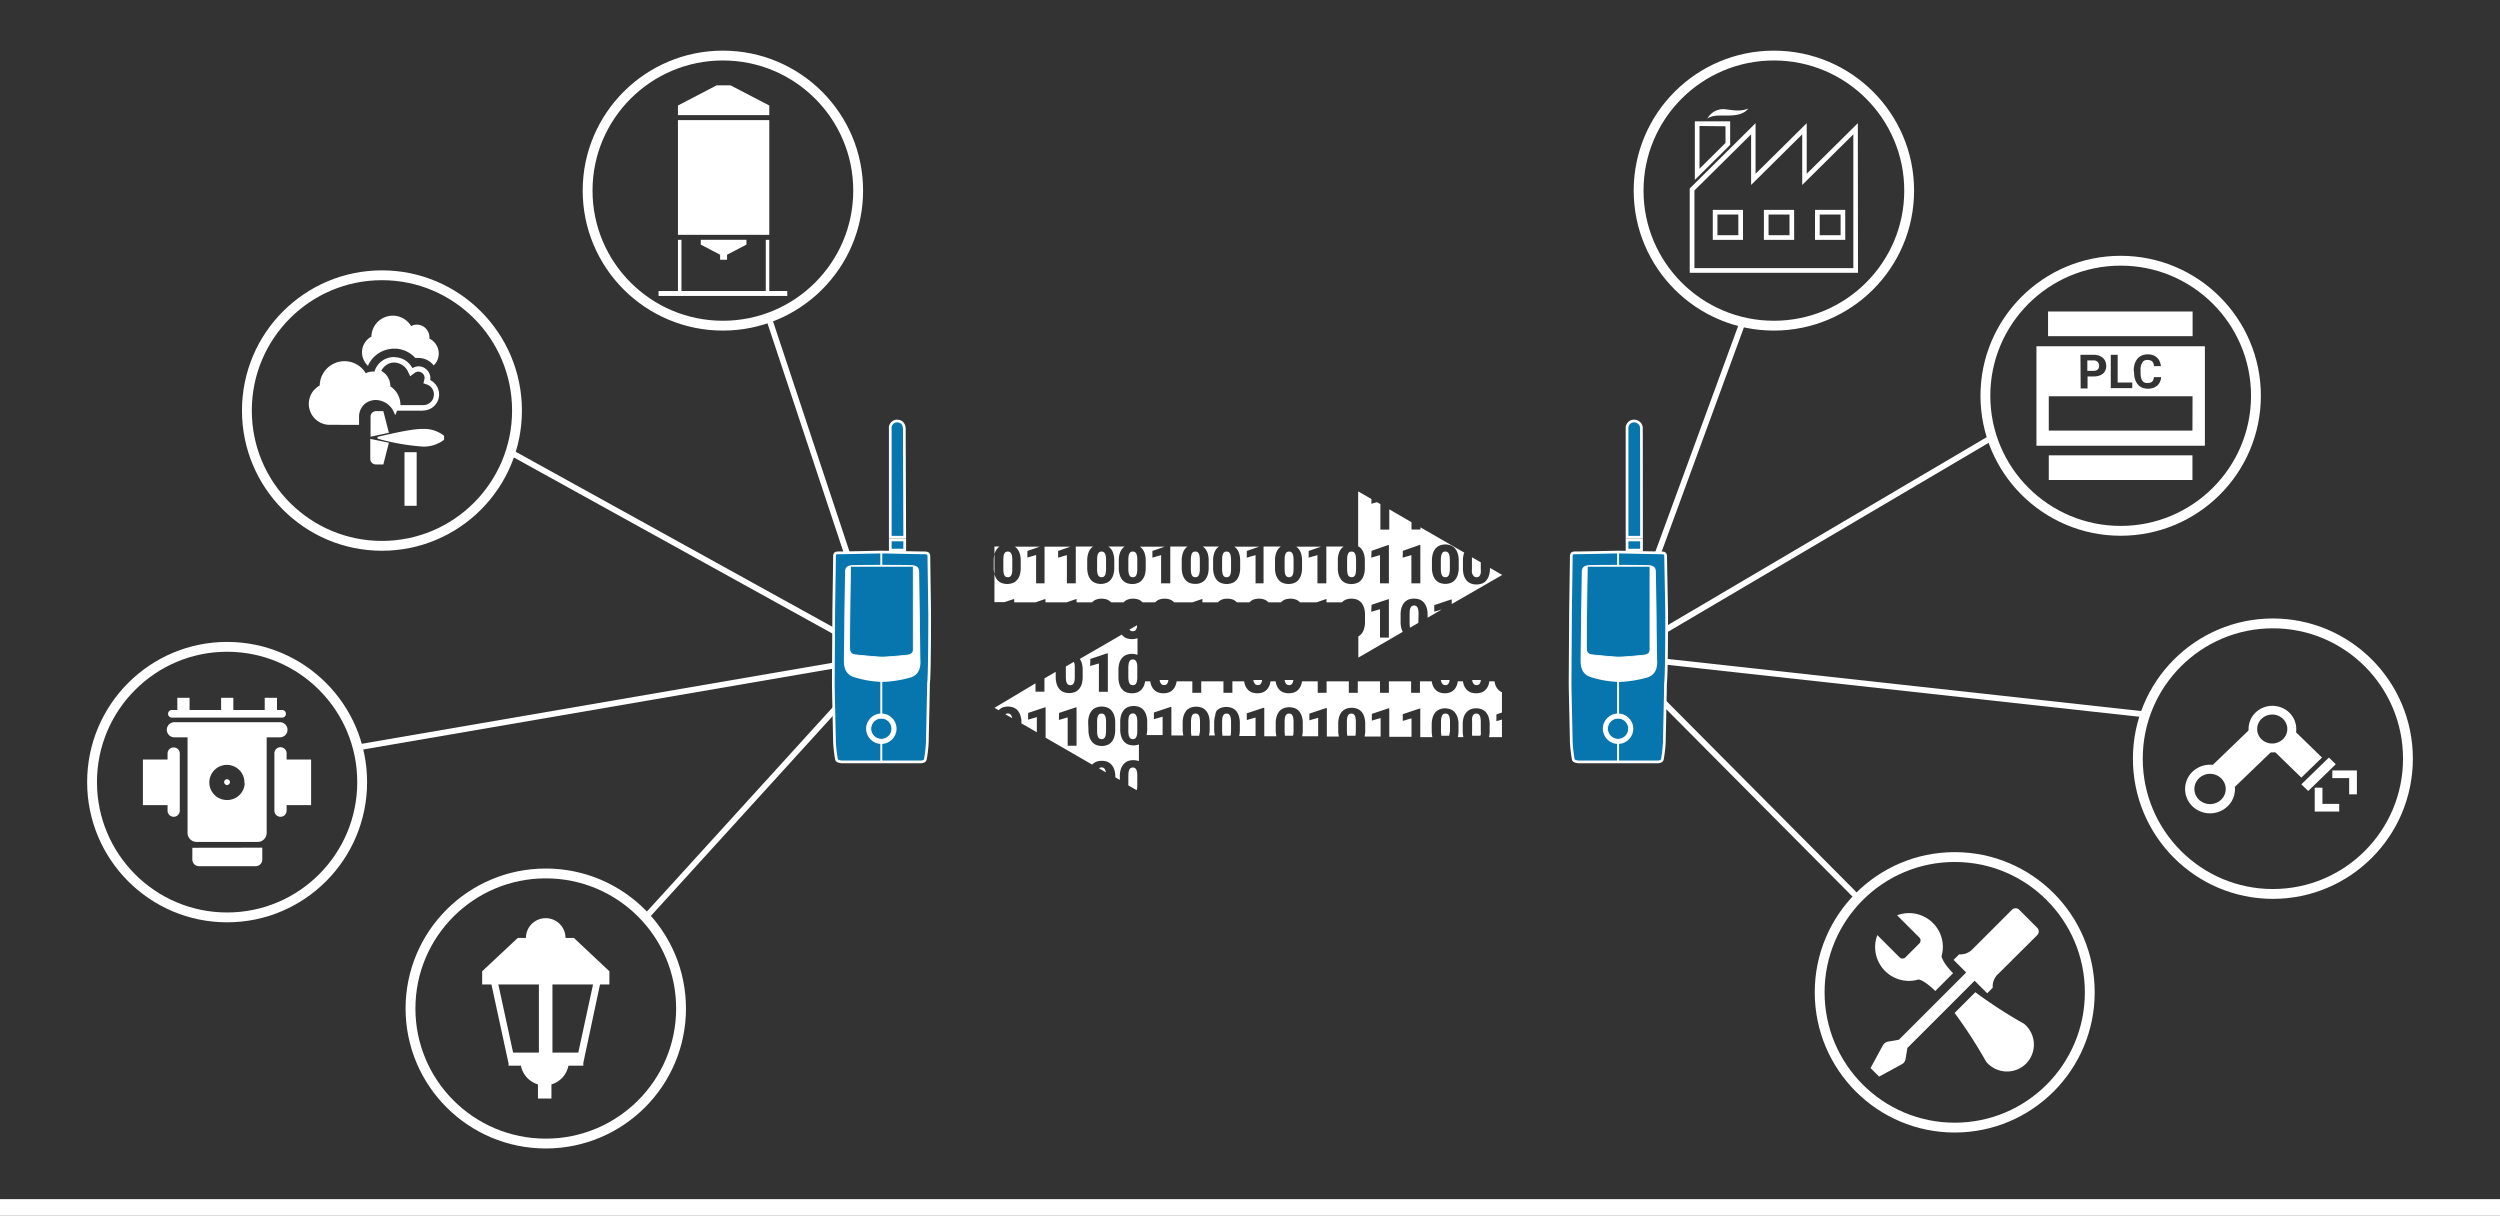 <svg id="Livello_1" data-name="Livello 1" xmlns="http://www.w3.org/2000/svg" viewBox="0 0 450 218.84">
  <rect x="0" y="0" width="450" height="218.84" fill="#333333" stroke="none"/>
  <defs>
    <style>
      .cls-1, .cls-2, .cls-4 {
        fill: none;
      }

      .cls-2, .cls-4, .cls-5, .cls-6 {
        stroke: #fff;
        stroke-miterlimit: 10;
      }

      .cls-2 {
        stroke-width: 1.06px;
      }

      .cls-3 {
        fill: #fff;
      }

      .cls-4 {
        stroke-width: 1.77px;
      }

      .cls-5, .cls-6 {
        fill: #0775ae;
      }

      .cls-5 {
        stroke-width: 0.49px;
      }

      .cls-6 {
        stroke-width: 0.15px;
      }
    </style>
  </defs>
  <g>
    <g id="Livello_2" data-name="Livello 2">
      <g id="Livello_4" data-name="Livello 4">
        <g>
          <rect class="cls-1" width="450" height="218.84"/>
          <g>
            <line class="cls-2" x1="291.39" y1="118.32" x2="334.44" y2="161.63"/>
            <line class="cls-2" x1="158.78" y1="118.32" x2="116.21" y2="165.12"/>
            <path class="cls-3" d="M109.69,177.2v-2.37l-6.39-6h-1.51a3.56,3.56,0,0,0-7.12,0H93.19l-6.4,6v2.37h1.67l3.08,14.23v.39h2.22a4.4,4.4,0,0,0,3.07,3.37v2.55h2.43v-2.55a4.37,4.37,0,0,0,3.06-3.37H105v-.51l3-14.11ZM97,177.2v12.27H92.36L89.7,177.2Zm7.09,12.27H99.44V177.2h7.31Z"/>
            <polyline class="cls-2" points="313.73 57.86 291.6 118.2 358.56 78.74"/>
            <line class="cls-2" x1="291.6" y1="118.2" x2="386.3" y2="128.62"/>
            <polyline class="cls-2" points="138.37 57.19 158.67 118.32 91.88 81.4"/>
            <line class="cls-2" x1="158.67" y1="118.32" x2="64.39" y2="134.54"/>
            <g>
              <path class="cls-3" d="M397.81,146.4a4.56,4.56,0,0,1-3.17-1.27,4.31,4.31,0,0,1-.12-6.09l.12-.12a4.57,4.57,0,0,1,6.33,0,4.3,4.3,0,0,1,.14,6.07l-.14.14h0A4.54,4.54,0,0,1,397.81,146.4Zm0-7.11a2.87,2.87,0,0,0-2,.81,2.66,2.66,0,0,0-.08,3.76l.08.08a2.91,2.91,0,0,0,4,0h0a2.66,2.66,0,0,0,.08-3.76l-.08-.08A2.87,2.87,0,0,0,397.81,139.29Z"/>
              <ellipse class="cls-4" cx="409.12" cy="136.56" rx="24.31" ry="24.35"/>
              <polygon class="cls-3" points="415.48 142.38 414.24 141.18 419.2 136.36 420.44 137.56 415.48 142.38"/>
              <polygon class="cls-3" points="421.06 146.08 416.65 146.08 416.65 141.78 418.04 141.78 418.04 144.7 421.06 144.7 421.06 146.08"/>
              <polygon class="cls-3" points="424.24 142.98 422.85 142.98 422.85 140.06 419.82 140.06 419.82 138.68 424.24 138.68 424.24 142.98"/>
              <path class="cls-3" d="M409,135.43a4.3,4.3,0,0,1-3-1.22,4.14,4.14,0,0,1-.1-5.85l.1-.1a4.39,4.39,0,0,1,6.06,0,4.12,4.12,0,0,1,.12,5.83l-.12.12A4.27,4.27,0,0,1,409,135.43Zm0-6.81a2.78,2.78,0,0,0-1.93.78A2.56,2.56,0,0,0,407,133l.06.06a2.8,2.8,0,0,0,3.86,0,2.53,2.53,0,0,0,.09-3.59l-.09-.09A2.78,2.78,0,0,0,409,128.62Z"/>
              <polygon class="cls-3" points="414.24 139.97 409.28 135.15 413 131.54 417.96 136.36 414.24 139.97"/>
              <polygon class="cls-3" points="398.28 137.7 404.9 131.33 408.91 135.25 402.29 141.62 398.28 137.7"/>
            </g>
            <ellipse class="cls-4" cx="351.85" cy="178.62" rx="24.31" ry="24.35"/>
            <g>
              <path class="cls-3" d="M305.07,32.38V21.84h6.36v4.24Zm.84-9.7v7.69l4.68-4.64v-3Z"/>
              <path class="cls-3" d="M310.6,20.8c1.23,0,3.15,0,4.09-1.27-1.49.64-3,.25-4.22.13a3.23,3.23,0,0,0-3.14,1.69C308.17,20.72,309.38,20.8,310.6,20.8Z"/>
              <path class="cls-3" d="M334.44,49.1H304.15V33.92l.13-.12L316,22.17v9.11l9.21-9.11v9.11l9.2-9.11ZM305,48.26h28.6V24.18l-9.2,9.11V24.18l-9.2,9.11V24.18L305,34.28Zm27.15-5.08H326.7v-5.4h5.44Zm-4.6-.84h3.76V38.62h-3.76Zm-4.6.84H317.5v-5.4h5.44Zm-4.61-.84h3.77V38.62h-3.77Zm-4.6.84H308.3v-5.4h5.44Zm-4.6-.84h3.76V38.62h-3.76Z"/>
              <ellipse class="cls-4" cx="319.3" cy="34.31" rx="24.35" ry="24.31"/>
            </g>
            <g>
              <g>
                <path class="cls-3" d="M72.81,81.4H75v9.65H72.81Zm2.61,9.65h-3m3.75-13.84c-2-.06-6.34,1-8.08,1.39a.2.2,0,0,0,0,.39,40.33,40.33,0,0,0,8.08,1.4,6.07,6.07,0,0,0,3.7-1.18.2.2,0,0,0,.07-.16v-.51a.17.17,0,0,0-.07-.15,5.75,5.75,0,0,0-3.75-1.18ZM70,77.9,69,74h-1.3a1,1,0,0,0-1,1v3.61ZM66.65,79V82.6a1,1,0,0,0,1,1H69l1-3.91Z"/>
                <path class="cls-3" d="M76.19,73.92H71l.08-.55a3,3,0,0,0-1.66-3.08l-.34-.16.07-.37a1,1,0,0,0,0-.25,2,2,0,0,0-.26-1,2,2,0,0,0-1.17-1l-.46-.15.14-.46a3.65,3.65,0,0,1,3-2.59,2.32,2.32,0,0,1,.83,0,3.56,3.56,0,0,1,2.67,1.45,3.08,3.08,0,0,1,.32.48h.09A2,2,0,0,1,75.84,66a1.48,1.48,0,0,1,.59.26,2.07,2.07,0,0,1,1,2.15,2.89,2.89,0,0,1-1.24,5.48Zm-4.11-1h4.11A1.9,1.9,0,0,0,78.1,71h0a1.88,1.88,0,0,0-1.22-1.78L76.21,69l.18-.69a1.12,1.12,0,0,0-.51-1.24,1,1,0,0,0-.3-.14,1.15,1.15,0,0,0-.85.13l-.89.67-.42-.87a2.78,2.78,0,0,0-2.31-1.59H71a1.15,1.15,0,0,0-.37,0,2.7,2.7,0,0,0-2,1.49,3.11,3.11,0,0,1,1.63,2.72v.06A4,4,0,0,1,72.08,72.92Z"/>
                <path class="cls-3" d="M71.56,73.39a3.15,3.15,0,0,1-.13.61,3,3,0,0,1-.19.5c0,.07-.09.14-.13.22a4.41,4.41,0,0,0-.68-1.33A3.67,3.67,0,0,0,67.58,72a3.25,3.25,0,0,0-1.62.48A3,3,0,0,0,64.63,75v1.47H59.36a3.77,3.77,0,0,1-1.81-7.08,4.46,4.46,0,0,1,8.29-2.2,2.64,2.64,0,0,1,1.46-.3,2.4,2.4,0,0,1,.59.13,2.59,2.59,0,0,1,1.77,2.45,1.93,1.93,0,0,1,0,.34A3.5,3.5,0,0,1,71.56,73.39Z"/>
                <path class="cls-3" d="M66.27,65.75a5.13,5.13,0,0,1,3.81-2.91,4.11,4.11,0,0,1,.86-.08h.36a5.14,5.14,0,0,1,3.45,1.67,5,5,0,0,1,.55,0,3.8,3.8,0,0,1,.89.11,3.53,3.53,0,0,1,1.87,1.23,2.74,2.74,0,0,0,.61-.82,3,3,0,0,0-1.37-4v-.28A2.17,2.17,0,0,0,77,59.61a2.24,2.24,0,0,0-3-.92,3.85,3.85,0,0,0-7.15,1.9A3.21,3.21,0,0,0,65.58,65a3.09,3.09,0,0,0,.69.88Z"/>
              </g>
              <ellipse class="cls-4" cx="68.75" cy="73.9" rx="24.31" ry="24.35"/>
            </g>
            <g>
              <ellipse class="cls-4" cx="40.88" cy="140.78" rx="24.31" ry="24.35"/>
              <g>
                <path class="cls-3" d="M50.24,132.72h.09a1.36,1.36,0,0,0,.12-2.72h-19a1.36,1.36,0,1,0-.12,2.72h2.43v17.2a1.63,1.63,0,0,0,1.63,1.63h11A1.63,1.63,0,0,0,48,149.92h0v-17.2ZM44.05,141a3.16,3.16,0,0,1-3,3h-.2A3.16,3.16,0,1,1,44,140.81V141Z"/>
                <path class="cls-3" d="M30.86,129.17h20a.69.69,0,0,0,0-1.37h-1v-2.19H47.65v2.19H42v-2.19H39.8v2.19H34.12v-2.19h-2.2v2.19H30.86a.69.69,0,0,0,0,1.37Z"/>
                <path class="cls-3" d="M34.62,152.6v2.13a1.21,1.21,0,0,0,1.21,1.19H46a1.21,1.21,0,0,0,1.21-1.21h0v-2.13Z"/>
                <path class="cls-3" d="M31.3,134.54a1.1,1.1,0,0,0-1.14,1.06h0v1.11H25.72v8.21h4.44v1h0a1.1,1.1,0,1,0,2.2,0h0V135.6A1.09,1.09,0,0,0,31.3,134.54Z"/>
                <path class="cls-3" d="M56,136.71H51.59V135.6a1.1,1.1,0,0,0-2.2,0v10.32h0a1.1,1.1,0,1,0,2.2,0h0v-1H56Z"/>
                <path class="cls-3" d="M40.88,140.26a.52.52,0,1,0,.51.53h0a.51.51,0,0,0-.5-.52Z"/>
              </g>
            </g>
            <g>
              <ellipse class="cls-4" cx="381.72" cy="71.24" rx="24.35" ry="24.31"/>
              <g id="Livello_2-2" data-name="Livello 2-2">
                <g id="plc">
                  <g>
                    <rect class="cls-3" x="368.65" y="56.07" width="26.02" height="4.44"/>
                    <rect class="cls-3" x="368.78" y="81.96" width="25.86" height="4.44"/>
                    <g>
                      <path class="cls-3" d="M377.28,66.69a.77.77,0,0,0,.31-.19.74.74,0,0,0,.19-.27,1.13,1.13,0,0,0,.06-.36,1.21,1.21,0,0,0-.06-.38.8.8,0,0,0-.19-.32.77.77,0,0,0-.31-.22,1,1,0,0,0-.45-.08h-1.11v1.89h1.11A1.76,1.76,0,0,0,377.28,66.69Z"/>
                      <path class="cls-3" d="M366.56,62.33v17.9h30.32V62.33Zm17.51,4.36a4.24,4.24,0,0,1,.18-1.22,2.89,2.89,0,0,1,.5-.91,2.38,2.38,0,0,1,.79-.58,2.87,2.87,0,0,1,1-.2,3.07,3.07,0,0,1,1,.15,2.12,2.12,0,0,1,.73.45,2.08,2.08,0,0,1,.47.67,2.81,2.81,0,0,1,.22.85h-1.24a1.58,1.58,0,0,0-.1-.48.81.81,0,0,0-.21-.34.75.75,0,0,0-.34-.21,1.59,1.59,0,0,0-.53-.08,1,1,0,0,0-.93.46,2.48,2.48,0,0,0-.31,1.41v.41a4.54,4.54,0,0,0,.07.82,1.78,1.78,0,0,0,.22.58.94.94,0,0,0,.38.36,1.22,1.22,0,0,0,.56.11,2.22,2.22,0,0,0,.51-.06.94.94,0,0,0,.35-.2.72.72,0,0,0,.21-.33,1.52,1.52,0,0,0,.1-.47H389a2.13,2.13,0,0,1-.68,1.51,2.39,2.39,0,0,1-.74.43,3.37,3.37,0,0,1-1,.15,2.87,2.87,0,0,1-1-.2,2.13,2.13,0,0,1-.78-.58,2.68,2.68,0,0,1-.49-.91,3.75,3.75,0,0,1-.17-1.2Zm-4.13-2.83h1.24v5h2.63v1h-3.87Zm-5.46,0h2.34a2.83,2.83,0,0,1,1,.16,2.2,2.2,0,0,1,.71.41,1.84,1.84,0,0,1,.44.63,2,2,0,0,1,.15.8,1.79,1.79,0,0,1-.15.79,1.76,1.76,0,0,1-.44.61,2.29,2.29,0,0,1-.71.37,3.07,3.07,0,0,1-.95.13h-1.11v2.16h-1.24Zm20.16,13.65H368.78V71.33h25.88Z"/>
                    </g>
                  </g>
                </g>
              </g>
            </g>
            <ellipse class="cls-4" cx="130.12" cy="34.31" rx="24.35" ry="24.31"/>
            <ellipse class="cls-4" cx="98.24" cy="181.53" rx="24.35" ry="24.31"/>
            <g>
              <polygon class="cls-3" points="138.47 18.99 131.49 15.36 129 15.36 122.03 18.99 122.03 20.72 138.47 20.72 138.47 18.99"/>
              <polygon class="cls-3" points="130.87 46.75 130.87 45.85 134.36 44.03 134.36 43.17 126.14 43.17 126.14 44.03 129.62 45.85 129.62 46.75 130.87 46.75"/>
              <rect class="cls-3" x="122.03" y="21.62" width="16.44" height="20.65"/>
              <polygon class="cls-3" points="138.47 52.38 138.47 43.17 137.84 43.17 137.84 52.38 122.66 52.38 122.66 43.17 122.03 43.17 122.03 52.38 118.54 52.38 118.54 53.27 122.03 53.27 122.66 53.27 137.84 53.27 138.47 53.27 141.71 53.27 141.71 52.38 138.47 52.38"/>
            </g>
            <g>
              <path class="cls-5" d="M167.34,110.67c0,.84,0,11-.21,12.36,0,1.4-.21,9.76-.21,10.53a24.55,24.55,0,0,1-.35,3.09c-.07.35-.42.49-.91.49H151.48c-.5-.07-.85-.14-.92-.49a27.35,27.35,0,0,1-.35-3.09c0-.77-.21-9.13-.21-10.53s.07-11.45.07-12.36.14-9.48.14-10.32.14-.84,1.12-.84,6.25-.12,7.24-.14h.14c.35,0,6.39.14,7.37.14s1.12.07,1.12.84S167.34,109.76,167.34,110.67Z"/>
              <path class="cls-3" d="M158.81,99.37v37.77h-.35V99.37Z"/>
              <path class="cls-3" d="M165.66,118.6c0-.84-.07-4.91-.07-6.46s-.14-8.21-.14-9.19-.63-1.13-1.13-1.2-5.4-.07-5.54-.07-5.06,0-5.55.07-1.12.21-1.12,1.2-.14,7.65-.14,9.19-.07,5.62-.07,6.46-.14,2.81,2.1,3.37a18.54,18.54,0,0,0,4.85.78H159a22,22,0,0,0,4.84-.78C165.8,121.41,165.73,119.45,165.66,118.6Z"/>
              <path class="cls-6" d="M153.09,101.92h11.3V116.6c0,.42.15,1.19-1.12,1.33s-3.72.35-4.49.35-4.36-.35-4.92-.42a1,1,0,0,1-.91-1.08v0C152.88,116.08,153.09,101.92,153.09,101.92Z"/>
              <rect class="cls-5" x="160.25" y="97.19" width="2.6" height="1.83"/>
              <path class="cls-5" d="M162.85,96.7h-2.6V77.18a1.25,1.25,0,0,1,1.09-1.39h.18c.63,0,1.26.42,1.26,1.47S162.85,96.7,162.85,96.7Z"/>
              <circle class="cls-3" cx="158.64" cy="131.17" r="2.74"/>
              <circle class="cls-6" cx="158.64" cy="131.17" r="1.9"/>
            </g>
            <g>
              <path class="cls-5" d="M300,110.67c0,.84,0,11-.21,12.36,0,1.4-.21,9.76-.21,10.53a24.55,24.55,0,0,1-.35,3.09c-.07.35-.42.49-.92.49H284.09c-.49-.07-.84-.14-.91-.49a27.35,27.35,0,0,1-.35-3.09c0-.77-.21-9.13-.21-10.53s.07-11.45.07-12.36.14-9.48.14-10.32.14-.84,1.12-.84,6.24-.12,7.23-.14h.14c.36,0,6.39.14,7.37.14s1.13.07,1.13.84S300,109.76,300,110.67Z"/>
              <path class="cls-3" d="M291.43,99.37v37.77h-.35V99.37Z"/>
              <path class="cls-3" d="M298.27,118.6c0-.84-.07-4.91-.07-6.46s-.14-8.21-.14-9.19-.63-1.13-1.12-1.2-5.41-.07-5.55-.07-5.05,0-5.54.07-1.13.21-1.13,1.2-.14,7.65-.14,9.19-.07,5.62-.07,6.46-.14,2.81,2.11,3.37a18.47,18.47,0,0,0,4.84.78h.14a22.11,22.11,0,0,0,4.85-.78C298.42,121.41,298.34,119.45,298.27,118.6Z"/>
              <path class="cls-6" d="M285.71,101.92H297V116.6c0,.42.14,1.19-1.12,1.33s-3.72.35-4.5.35-4.35-.35-4.91-.42a1,1,0,0,1-.91-1.08v0C285.5,116.08,285.71,101.92,285.71,101.92Z"/>
              <rect class="cls-5" x="292.87" y="97.19" width="2.6" height="1.83"/>
              <path class="cls-5" d="M295.47,96.7h-2.6V77.18A1.25,1.25,0,0,1,294,75.79h.17a1.28,1.28,0,0,1,1.28,1.28,1.21,1.21,0,0,1,0,.19C295.47,78.3,295.47,96.7,295.47,96.7Z"/>
              <circle class="cls-3" cx="291.25" cy="131.17" r="2.74"/>
              <circle class="cls-6" cx="291.25" cy="131.17" r="1.9"/>
            </g>
            <g>
              <path class="cls-3" d="M231.44,123a.69.69,0,0,0,.26.25.8.8,0,0,0,.34.07.75.75,0,0,0,.33-.07.69.69,0,0,0,.26-.25,1.48,1.48,0,0,0,.16-.46v-.14h-1.54v.14A1.54,1.54,0,0,0,231.44,123Z"/>
              <path class="cls-3" d="M255.34,110.47a4.14,4.14,0,0,0-.06-.7,1.21,1.21,0,0,0-.16-.45.6.6,0,0,0-.25-.25.74.74,0,0,0-.68,0,.6.6,0,0,0-.25.25,1.42,1.42,0,0,0-.16.45,5.49,5.49,0,0,0-.05.7v1.66a5.65,5.65,0,0,0,.05.71V113l1.52-.88Z"/>
              <path class="cls-3" d="M259.57,123a.75.75,0,0,0,.25.25.84.84,0,0,0,.35.07.61.61,0,0,0,.58-.32,1.26,1.26,0,0,0,.16-.46v-.14h-1.54v.14A1.57,1.57,0,0,0,259.57,123Z"/>
              <path class="cls-3" d="M208.94,123a.69.69,0,0,0,.26.25.8.8,0,0,0,.34.07.75.75,0,0,0,.33-.07.69.69,0,0,0,.26-.25,1.48,1.48,0,0,0,.16-.46v-.14h-1.54v.14A1.54,1.54,0,0,0,208.94,123Z"/>
              <path class="cls-3" d="M203.91,113.62a.81.81,0,0,0,.34-.08.6.6,0,0,0,.25-.25,1.42,1.42,0,0,0,.16-.45,1.5,1.5,0,0,0,0-.3l-1.35.78a.58.58,0,0,0,.22.22A.73.73,0,0,0,203.91,113.62Z"/>
              <path class="cls-3" d="M265.19,123a.69.69,0,0,0,.26.25.8.8,0,0,0,.34.07.75.75,0,0,0,.33-.07.69.69,0,0,0,.26-.25,1.48,1.48,0,0,0,.16-.46v-.14H265v.14A1.54,1.54,0,0,0,265.19,123Z"/>
              <path class="cls-3" d="M225.82,123a.75.75,0,0,0,.25.25.86.86,0,0,0,.68,0A.75.75,0,0,0,227,123a1.48,1.48,0,0,0,.16-.46v-.14h-1.54v.14A1.34,1.34,0,0,0,225.82,123Z"/>
              <path class="cls-3" d="M204.24,99.35a.86.86,0,0,0-.68,0,.75.75,0,0,0-.25.25,1.25,1.25,0,0,0-.15.46,4.14,4.14,0,0,0-.06.7v1.66a4.14,4.14,0,0,0,.06.7,1.26,1.26,0,0,0,.16.46.51.51,0,0,0,.25.25.86.86,0,0,0,.68,0,.6.6,0,0,0,.25-.25,1.48,1.48,0,0,0,.16-.46,3.3,3.3,0,0,0,.05-.7v-1.66a3.3,3.3,0,0,0-.05-.7,1.48,1.48,0,0,0-.16-.46A.69.69,0,0,0,204.24,99.35Z"/>
              <path class="cls-3" d="M191.85,120.18v1.66a4.17,4.17,0,0,0,.06.71,1.26,1.26,0,0,0,.16.46.6.6,0,0,0,.25.25.86.86,0,0,0,.68,0,.75.75,0,0,0,.25-.25,1.48,1.48,0,0,0,.16-.46,3.35,3.35,0,0,0,.05-.71v-1.66a3.21,3.21,0,0,0-.05-.69,1.48,1.48,0,0,0-.13-.35l-1.42.82C191.86,120,191.85,120.1,191.85,120.18Z"/>
              <path class="cls-3" d="M259.57,103.58a.6.6,0,0,0,.25.25.84.84,0,0,0,.35.07.75.75,0,0,0,.33-.07.6.6,0,0,0,.25-.25,1.26,1.26,0,0,0,.16-.46,4.14,4.14,0,0,0,.06-.7v-1.66a4.14,4.14,0,0,0-.06-.7,1.48,1.48,0,0,0-.16-.46.75.75,0,0,0-.25-.25.86.86,0,0,0-.68,0,.6.6,0,0,0-.25.25,1.48,1.48,0,0,0-.16.46,4.14,4.14,0,0,0-.06.7v1.66a4.14,4.14,0,0,0,.06.7A1.48,1.48,0,0,0,259.57,103.58Z"/>
              <path class="cls-3" d="M182.41,107.85h.15v.57h3.84l1.64-.57h.15v.57H192l1.64-.57h.15v.57h2.79a2,2,0,0,1,.7-.49,3,3,0,0,1,2,0,2.06,2.06,0,0,1,.71.49h2.26a2.06,2.06,0,0,1,.71-.49,3,3,0,0,1,2,0,2,2,0,0,1,.7.49h2.27a2,2,0,0,1,.7-.49,3,3,0,0,1,2,0,2.06,2.06,0,0,1,.71.49h3.31l1.64-.57h.15v.57h2.79a2,2,0,0,1,.7-.49,3,3,0,0,1,2,0,2.06,2.06,0,0,1,.71.49h2.26a2.06,2.06,0,0,1,.71-.49,3,3,0,0,1,2,0,2,2,0,0,1,.7.49h2.27a2,2,0,0,1,.7-.49,3,3,0,0,1,2,0,2.06,2.06,0,0,1,.71.49h3l1.64-.57h.14v.57h2.79a2,2,0,0,1,.7-.49,3,3,0,0,1,2,0,2.07,2.07,0,0,1,.77.54,2.68,2.68,0,0,1,.49.91,4,4,0,0,1,.18,1.29v1.25a4.09,4.09,0,0,1-.18,1.3,2.37,2.37,0,0,1-.49.91,1.76,1.76,0,0,1-.53.41v3.83l8-4.64a2.91,2.91,0,0,1-.22-.51,4.38,4.38,0,0,1-.17-1.3v-1.26a4.32,4.32,0,0,1,.17-1.29,2.68,2.68,0,0,1,.49-.91,2.16,2.16,0,0,1,.76-.54,3,3,0,0,1,2,0,2.07,2.07,0,0,1,.77.54,2.68,2.68,0,0,1,.49.91,4,4,0,0,1,.18,1.29v.52l2.55-1.47-1.35.39v-1.18l3-1h.14v.81l9.09-5.24-2.21-1.27v.07a4.38,4.38,0,0,1-.17,1.3,2.71,2.71,0,0,1-.5.91,1.84,1.84,0,0,1-.76.53,2.87,2.87,0,0,1-2,0,1.91,1.91,0,0,1-.76-.53,2.54,2.54,0,0,1-.5-.91,4.38,4.38,0,0,1-.17-1.3v-1.37a4.38,4.38,0,0,1,.17-1.3l.07-.15-7.89-4.55v.4h-1.61V94l-4-2.32v3.65h-1.6V90.74l-.61-.35-1,.29v-.85l-2.39-1.38v9.89a1.73,1.73,0,0,1,.53.4,2.68,2.68,0,0,1,.49.91,4.09,4.09,0,0,1,.18,1.3v1.26a4.09,4.09,0,0,1-.18,1.3,2.52,2.52,0,0,1-.49.91,1.84,1.84,0,0,1-.76.53,2.87,2.87,0,0,1-2,0,1.84,1.84,0,0,1-.76-.53,2.71,2.71,0,0,1-.5-.91,4.38,4.38,0,0,1-.17-1.3v-1.29a4.38,4.38,0,0,1,.17-1.3,2.68,2.68,0,0,1,.49-.91,2,2,0,0,1,.39-.33h-3.12V105h-1.6V99.92l-1.58.46V99.17l2.22-.77h-4.47a2,2,0,0,1,.39.33,2.68,2.68,0,0,1,.49.91,4.09,4.09,0,0,1,.18,1.3v1.26a4.09,4.09,0,0,1-.18,1.3,2.52,2.52,0,0,1-.49.91,1.84,1.84,0,0,1-.76.53,2.87,2.87,0,0,1-2,0,1.84,1.84,0,0,1-.76-.53,2.71,2.71,0,0,1-.5-.91,4.09,4.09,0,0,1-.18-1.3v-1.28a4.09,4.09,0,0,1,.18-1.3,2.68,2.68,0,0,1,.49-.91,2,2,0,0,1,.39-.33h-3.12V105H226V99.92l-1.58.46V99.17l2.22-.77h-4.47a2,2,0,0,1,.39.33,2.68,2.68,0,0,1,.49.91,4.09,4.09,0,0,1,.18,1.3v1.26a4.09,4.09,0,0,1-.18,1.3,2.52,2.52,0,0,1-.49.91,1.84,1.84,0,0,1-.76.53,2.87,2.87,0,0,1-2,0,1.84,1.84,0,0,1-.76-.53,2.71,2.71,0,0,1-.5-.91,4.09,4.09,0,0,1-.18-1.3v-1.28a4.09,4.09,0,0,1,.18-1.3,2.68,2.68,0,0,1,.49-.91,2,2,0,0,1,.39-.33H216.5a2,2,0,0,1,.39.33,2.71,2.71,0,0,1,.5.91,4.38,4.38,0,0,1,.17,1.3v1.26a4.38,4.38,0,0,1-.17,1.3,2.68,2.68,0,0,1-.49.91,2,2,0,0,1-.76.53,2.46,2.46,0,0,1-1,.18,2.64,2.64,0,0,1-1-.18,1.91,1.91,0,0,1-.76-.53,2.68,2.68,0,0,1-.49-.91,4.09,4.09,0,0,1-.18-1.3v-1.26a4.09,4.09,0,0,1,.18-1.3,2.52,2.52,0,0,1,.49-.91,1.55,1.55,0,0,1,.39-.33h-3.12V105H209V99.92l-1.57.46V99.17l2.22-.77h-4.48a2,2,0,0,1,.39.33,2.52,2.52,0,0,1,.49.91,4.09,4.09,0,0,1,.18,1.3v1.26a4.38,4.38,0,0,1-.17,1.3,2.39,2.39,0,0,1-.5.91,1.81,1.81,0,0,1-.75.53,2.46,2.46,0,0,1-1,.18,2.64,2.64,0,0,1-1-.18,1.91,1.91,0,0,1-.76-.53,2.52,2.52,0,0,1-.49-.91,4.09,4.09,0,0,1-.18-1.3v-1.28a4.38,4.38,0,0,1,.17-1.3,2.71,2.71,0,0,1,.5-.91,1.55,1.55,0,0,1,.39-.33h-2.94a1.55,1.55,0,0,1,.39.33,2.39,2.39,0,0,1,.5.91,4.09,4.09,0,0,1,.18,1.3v1.26a4.09,4.09,0,0,1-.18,1.3,2.52,2.52,0,0,1-.49.91,1.91,1.91,0,0,1-.76.53,2.73,2.73,0,0,1-2,0,1.84,1.84,0,0,1-.76-.53,2.71,2.71,0,0,1-.5-.91,4.09,4.09,0,0,1-.18-1.3v-1.26a4.09,4.09,0,0,1,.18-1.3,2.68,2.68,0,0,1,.49-.91,2,2,0,0,1,.39-.33h-3.12V105h-1.6V99.92l-1.58.46V99.17l2.22-.77h-4.66V105H186.5v-5.1l-1.57.46V99.17l2.22-.77h-4.48a2,2,0,0,1,.39.33,2.52,2.52,0,0,1,.49.91,4.09,4.09,0,0,1,.18,1.3v1.26a4.38,4.38,0,0,1-.17,1.3,2.39,2.39,0,0,1-.5.91,1.84,1.84,0,0,1-.76.53,2.87,2.87,0,0,1-2,0,1.91,1.91,0,0,1-.76-.53,2.52,2.52,0,0,1-.49-.91,4.09,4.09,0,0,1-.18-1.3v-1.28a4.38,4.38,0,0,1,.17-1.3,2.39,2.39,0,0,1,.5-.91,1.55,1.55,0,0,1,.39-.33H179v10h1.82Zm75.34-6.93a4.09,4.09,0,0,1,.18-1.3,2.52,2.52,0,0,1,.49-.91,2,2,0,0,1,.76-.53,2.73,2.73,0,0,1,1.95,0,1.91,1.91,0,0,1,.76.53,2.71,2.71,0,0,1,.5.91,4.09,4.09,0,0,1,.18,1.3v1.26a4.09,4.09,0,0,1-.18,1.3,2.68,2.68,0,0,1-.49.91,1.91,1.91,0,0,1-.76.53,2.73,2.73,0,0,1-1.95,0,1.84,1.84,0,0,1-.76-.53,2.39,2.39,0,0,1-.5-.91,4.09,4.09,0,0,1-.18-1.3Zm-5.24-1.77,3-1.05h.15V105h-1.61V99.92l-1.57.46Zm-5.63,0,3-1.05H250V105h-1.6V99.92l-1.58.46Zm0,9.71,3-1H250v6.91h-1.6v-5.11l-1.58.46Z"/>
              <path class="cls-3" d="M181.74,99.35a.86.86,0,0,0-.68,0,.75.75,0,0,0-.25.25,1.48,1.48,0,0,0-.16.46,5.49,5.49,0,0,0-.05.7v1.66a5.49,5.49,0,0,0,.05.7,1.48,1.48,0,0,0,.16.46.63.63,0,0,0,.26.25.86.86,0,0,0,.68,0,.6.6,0,0,0,.25-.25,1.48,1.48,0,0,0,.16-.46,3.3,3.3,0,0,0,.05-.7v-1.66a5.49,5.49,0,0,0-.05-.7,1.28,1.28,0,0,0-.17-.46A.6.6,0,0,0,181.74,99.35Z"/>
              <path class="cls-3" d="M215.49,99.35a.8.8,0,0,0-.34-.07.75.75,0,0,0-.33.07.69.69,0,0,0-.26.25,1.77,1.77,0,0,0-.15.46,4.14,4.14,0,0,0-.06.7v1.66a4.14,4.14,0,0,0,.06.7,1.26,1.26,0,0,0,.16.46.6.6,0,0,0,.25.25.86.86,0,0,0,.68,0,.6.6,0,0,0,.25-.25,1.48,1.48,0,0,0,.16-.46,4.14,4.14,0,0,0,.06-.7v-1.66a4.14,4.14,0,0,0-.06-.7,1.48,1.48,0,0,0-.16-.46A.69.69,0,0,0,215.49,99.35Z"/>
              <path class="cls-3" d="M198.62,99.35a.86.86,0,0,0-.68,0,.75.75,0,0,0-.25.25,1.48,1.48,0,0,0-.16.46,3.3,3.3,0,0,0-.05.7v1.66a3.3,3.3,0,0,0,.05.7,1.48,1.48,0,0,0,.16.46.63.63,0,0,0,.26.25.8.8,0,0,0,.34.07.75.75,0,0,0,.33-.07.63.63,0,0,0,.26-.25,1.25,1.25,0,0,0,.15-.46,4.14,4.14,0,0,0,.06-.7v-1.66a4.14,4.14,0,0,0-.06-.7,1.48,1.48,0,0,0-.16-.46A.75.75,0,0,0,198.62,99.35Z"/>
              <path class="cls-3" d="M221.12,99.35a.89.89,0,0,0-.68,0,.75.75,0,0,0-.25.25,1.48,1.48,0,0,0-.16.46,5.49,5.49,0,0,0-.05.7v1.66a5.49,5.49,0,0,0,.05.7,1.48,1.48,0,0,0,.16.46.63.63,0,0,0,.26.25.8.8,0,0,0,.34.07.75.75,0,0,0,.33-.07.63.63,0,0,0,.26-.25,1.48,1.48,0,0,0,.16-.46,5.49,5.49,0,0,0,.05-.7v-1.66a4.14,4.14,0,0,0-.06-.7,1.26,1.26,0,0,0-.16-.46A.75.75,0,0,0,221.12,99.35Z"/>
              <path class="cls-3" d="M221.54,132.26a5.49,5.49,0,0,0,.05-.7v-1.64a4.14,4.14,0,0,0-.06-.7,1.26,1.26,0,0,0-.16-.46.75.75,0,0,0-.25-.25.89.89,0,0,0-.68,0,.75.75,0,0,0-.25.25,1.48,1.48,0,0,0-.16.46,5.49,5.49,0,0,0-.05.7v1.66a5.49,5.49,0,0,0,.05.7v.15h1.43A.37.37,0,0,0,221.54,132.26Z"/>
              <path class="cls-3" d="M232.37,99.35a.89.89,0,0,0-.68,0,.75.75,0,0,0-.25.25,1.48,1.48,0,0,0-.16.46,5.49,5.49,0,0,0-.05.7v1.66a5.49,5.49,0,0,0,.05.7,1.48,1.48,0,0,0,.16.46.63.63,0,0,0,.26.25.8.8,0,0,0,.34.07.75.75,0,0,0,.33-.07.63.63,0,0,0,.26-.25,1.48,1.48,0,0,0,.16-.46,5.49,5.49,0,0,0,.05-.7v-1.66a4.14,4.14,0,0,0-.06-.7,1.26,1.26,0,0,0-.16-.46A.75.75,0,0,0,232.37,99.35Z"/>
              <path class="cls-3" d="M182,128.74a.6.6,0,0,0-.25-.25.86.86,0,0,0-.68,0l-.08.09,1.18.68v-.06A1.28,1.28,0,0,0,182,128.74Z"/>
              <path class="cls-3" d="M244,132.26a5.49,5.49,0,0,0,.05-.7v-1.64a4.14,4.14,0,0,0-.06-.7,1.26,1.26,0,0,0-.16-.46.75.75,0,0,0-.25-.25.89.89,0,0,0-.68,0,.75.75,0,0,0-.25.25,1.48,1.48,0,0,0-.16.46,5.49,5.49,0,0,0-.05.7v1.66a5.49,5.49,0,0,0,.05.7v.15H244Z"/>
              <path class="cls-3" d="M232.79,132.26a5.49,5.49,0,0,0,.05-.7v-1.64a4.14,4.14,0,0,0-.06-.7,1.26,1.26,0,0,0-.16-.46.75.75,0,0,0-.25-.25.89.89,0,0,0-.68,0,.75.75,0,0,0-.25.25,1.48,1.48,0,0,0-.16.46,5.49,5.49,0,0,0-.05.7v1.66a5.49,5.49,0,0,0,.05.7v.15h1.43A.37.37,0,0,0,232.79,132.26Z"/>
              <path class="cls-3" d="M198.87,138.46a.6.6,0,0,0-.25-.25.76.76,0,0,0-.68,0l-.11.1,1.21.7a.14.14,0,0,0,0-.09A1.5,1.5,0,0,0,198.87,138.46Z"/>
              <path class="cls-3" d="M204.24,128.49a.86.86,0,0,0-.68,0,.75.75,0,0,0-.25.25,1.25,1.25,0,0,0-.15.46,4.14,4.14,0,0,0-.06.7v1.66a4.14,4.14,0,0,0,.06.7,1.26,1.26,0,0,0,.16.46.51.51,0,0,0,.25.25.76.76,0,0,0,.68,0,.6.6,0,0,0,.25-.25,1.48,1.48,0,0,0,.16-.46,3.3,3.3,0,0,0,.05-.7v-1.64a3.3,3.3,0,0,0-.05-.7,1.48,1.48,0,0,0-.16-.46A.68.68,0,0,0,204.24,128.49Z"/>
              <path class="cls-3" d="M204.66,142a3.35,3.35,0,0,0,.05-.71v-1.66a3.21,3.21,0,0,0-.05-.69,1.48,1.48,0,0,0-.16-.46.63.63,0,0,0-.26-.25.76.76,0,0,0-.68,0,.6.6,0,0,0-.25.25,1.25,1.25,0,0,0-.15.46,4,4,0,0,0-.06.69v1.74l1.5.87Z"/>
              <path class="cls-3" d="M216,131.56v-1.64a4.14,4.14,0,0,0-.06-.7,1.48,1.48,0,0,0-.16-.46.69.69,0,0,0-.26-.25.8.8,0,0,0-.34-.07.75.75,0,0,0-.33.07.69.69,0,0,0-.26.25,1.77,1.77,0,0,0-.15.46,4.14,4.14,0,0,0-.06.7v1.66a4.14,4.14,0,0,0,.06.7.38.38,0,0,0,0,.15h1.42a.38.38,0,0,0,0-.15A3.53,3.53,0,0,0,216,131.56Z"/>
              <path class="cls-3" d="M265.19,103.58a.63.63,0,0,0,.26.25.8.8,0,0,0,.34.07.75.75,0,0,0,.33-.07.63.63,0,0,0,.26-.25,1.48,1.48,0,0,0,.16-.46,4.09,4.09,0,0,0,0-.7v-1.2l-1.59-.91v2.11a4.09,4.09,0,0,0,0,.7A1.35,1.35,0,0,0,265.19,103.58Z"/>
              <path class="cls-3" d="M243.62,99.35a.89.89,0,0,0-.68,0,.75.75,0,0,0-.25.25,1.48,1.48,0,0,0-.16.46,5.49,5.49,0,0,0-.05.7v1.66a5.49,5.49,0,0,0,.05.7,1.48,1.48,0,0,0,.16.46.63.63,0,0,0,.26.25.8.8,0,0,0,.34.07.75.75,0,0,0,.33-.07.63.63,0,0,0,.26-.25,1.48,1.48,0,0,0,.16-.46,5.49,5.49,0,0,0,.05-.7v-1.66a4.14,4.14,0,0,0-.06-.7,1.26,1.26,0,0,0-.16-.46A.75.75,0,0,0,243.62,99.35Z"/>
              <path class="cls-3" d="M197.69,132.72a.63.63,0,0,0,.26.25.81.81,0,0,0,.34.08.76.76,0,0,0,.33-.08.63.63,0,0,0,.26-.25,1.25,1.25,0,0,0,.15-.46,4.14,4.14,0,0,0,.06-.7v-1.64a4.14,4.14,0,0,0-.06-.7,1.48,1.48,0,0,0-.16-.46.75.75,0,0,0-.25-.25.86.86,0,0,0-.68,0,.75.75,0,0,0-.25.25,1.48,1.48,0,0,0-.16.46,3.3,3.3,0,0,0-.05.7v1.66a3.3,3.3,0,0,0,.05.7A1.46,1.46,0,0,0,197.69,132.72Z"/>
              <path class="cls-3" d="M204.24,118.78a.76.76,0,0,0-.68,0,.6.6,0,0,0-.25.25,1.25,1.25,0,0,0-.15.46,4,4,0,0,0-.06.69v1.66a4.17,4.17,0,0,0,.06.71,1.26,1.26,0,0,0,.16.46.6.6,0,0,0,.25.25.86.86,0,0,0,.68,0,.75.75,0,0,0,.25-.25,1.48,1.48,0,0,0,.16-.46,3.35,3.35,0,0,0,.05-.71v-1.66a3.21,3.21,0,0,0-.05-.69,1.48,1.48,0,0,0-.16-.46A.63.63,0,0,0,204.24,118.78Z"/>
              <path class="cls-3" d="M266.54,132.26a4.09,4.09,0,0,0,0-.7v-1.64a4.14,4.14,0,0,0-.06-.7,1.26,1.26,0,0,0-.16-.46.75.75,0,0,0-.25-.25.89.89,0,0,0-.68,0,.75.75,0,0,0-.25.25,1.48,1.48,0,0,0-.16.46,4.09,4.09,0,0,0,0,.7v1.66a4.09,4.09,0,0,0,0,.7v.15h1.43C266.51,132.36,266.53,132.32,266.54,132.26Z"/>
              <path class="cls-3" d="M180.43,127.36a2.87,2.87,0,0,1,2,0,2,2,0,0,1,.76.53,2.68,2.68,0,0,1,.49.91,4.09,4.09,0,0,1,.18,1.3v.11l2.77,1.6v-2.73l-1.57.46v-1.21l3-1h.15v5.46l8.38,4.84a2,2,0,0,1,.73-.51,2.84,2.84,0,0,1,1-.17,2.63,2.63,0,0,1,1,.17,2,2,0,0,1,.76.54,2.39,2.39,0,0,1,.5.91,4,4,0,0,1,.18,1.29v.06l.81.47v-.62a4.32,4.32,0,0,1,.17-1.29,2.54,2.54,0,0,1,.5-.91A2,2,0,0,1,203,137a3,3,0,0,1,2,0v-3a2.79,2.79,0,0,1-1.93,0,1.91,1.91,0,0,1-.76-.53,2.52,2.52,0,0,1-.49-.91,4.09,4.09,0,0,1-.18-1.3V130a4.38,4.38,0,0,1,.17-1.3,2.89,2.89,0,0,1,.5-.91,1.91,1.91,0,0,1,.76-.53,2.87,2.87,0,0,1,2,0,2,2,0,0,1,.76.53,2.68,2.68,0,0,1,.49.91,4.09,4.09,0,0,1,.18,1.3v1.26a4.63,4.63,0,0,1-.12,1.05h2.89V129l-1.57.46v-1.21l3-1h.15v5.13H213a4.63,4.63,0,0,1-.12-1v-1.26a4.09,4.09,0,0,1,.18-1.3,2.68,2.68,0,0,1,.49-.91,1.91,1.91,0,0,1,.76-.53,2.87,2.87,0,0,1,2,0,2,2,0,0,1,.76.53,2.89,2.89,0,0,1,.5.91,4.38,4.38,0,0,1,.17,1.3v1.26a4.63,4.63,0,0,1-.12,1h1.06a4.14,4.14,0,0,1-.13-1v-1.26a4.09,4.09,0,0,1,.18-1.3,2.57,2.57,0,0,1,.24-.86,2.13,2.13,0,0,1,.76-.53,2.87,2.87,0,0,1,2,0,1.94,1.94,0,0,1,.77.53,2.68,2.68,0,0,1,.49.91,4.09,4.09,0,0,1,.18,1.3v1.26a4.63,4.63,0,0,1-.12,1.05H226v-3.33l-1.58.46v-1.21l3-1h.15v5.13h2.19a4.14,4.14,0,0,1-.13-1.05v-1.26a4.09,4.09,0,0,1,.18-1.3,2.68,2.68,0,0,1,.49-.91,2.13,2.13,0,0,1,.76-.53,2.87,2.87,0,0,1,2,0,1.94,1.94,0,0,1,.77.53,2.68,2.68,0,0,1,.49.91,4.09,4.09,0,0,1,.18,1.3v1.26a4.63,4.63,0,0,1-.12,1.05h2.89v-3.33l-1.58.46v-1.21l3-1h.14v5.13H241a4.63,4.63,0,0,1-.12-1v-1.26a4.38,4.38,0,0,1,.17-1.3,2.68,2.68,0,0,1,.49-.91,2.13,2.13,0,0,1,.76-.53,2.87,2.87,0,0,1,2,0,1.94,1.94,0,0,1,.77.53,2.68,2.68,0,0,1,.49.91,4.09,4.09,0,0,1,.18,1.3v1.26a4.63,4.63,0,0,1-.12,1h2.89v-3.33l-1.58.46v-1.21l3-1h.14v5.13h4v-3.33l-1.57.46v-1.21l3-1h.15v5.13h2.18a4.63,4.63,0,0,1-.12-1v-1.26a4.09,4.09,0,0,1,.18-1.3,2.68,2.68,0,0,1,.49-.91,2,2,0,0,1,.76-.53,2.73,2.73,0,0,1,1.95,0,1.91,1.91,0,0,1,.76.53,2.89,2.89,0,0,1,.5.91,4.09,4.09,0,0,1,.18,1.3v1.26a4.63,4.63,0,0,1-.12,1h1a4.63,4.63,0,0,1-.12-1v-1.26a4.38,4.38,0,0,1,.17-1.3,2.54,2.54,0,0,1,.5-.91,2.09,2.09,0,0,1,.75-.53,2.76,2.76,0,0,1,2,0,2,2,0,0,1,.76.53,2.68,2.68,0,0,1,.49.91,4.09,4.09,0,0,1,.18,1.3v1.26a4.63,4.63,0,0,1-.12,1h2.33v-3.16l-1,.29v-1.21l1-.35V124.6a2,2,0,0,1-.72-.52,2.42,2.42,0,0,1-.5-.9,5.23,5.23,0,0,1-.12-.54h-.93a5.17,5.17,0,0,1-.11.54,2.42,2.42,0,0,1-.5.9,2,2,0,0,1-.76.54,3,3,0,0,1-2,0,2,2,0,0,1-.76-.54,2.57,2.57,0,0,1-.5-.9,3.45,3.45,0,0,1-.11-.54h-.93a5.23,5.23,0,0,1-.12.54,2.55,2.55,0,0,1-.49.9,2,2,0,0,1-.76.54,2.84,2.84,0,0,1-1.95,0,2,2,0,0,1-.76-.54,2.42,2.42,0,0,1-.5-.9,5.23,5.23,0,0,1-.12-.54h-2.12v2.06H254v-2.06h-4v2.06h-1.6v-2.06h-4v2.06h-1.61v-2.06h-4v2.06h-1.6v-2.06h-2.83a2.62,2.62,0,0,1-.12.54,2.4,2.4,0,0,1-.49.9,2,2,0,0,1-.76.54,3,3,0,0,1-2,0,2,2,0,0,1-.76-.54,2.74,2.74,0,0,1-.5-.9,5.23,5.23,0,0,1-.12-.54h-.92a5.23,5.23,0,0,1-.12.54,2.55,2.55,0,0,1-.49.9,2.16,2.16,0,0,1-.76.54,3,3,0,0,1-2,0,2,2,0,0,1-.76-.54,2.55,2.55,0,0,1-.49-.9,2.62,2.62,0,0,1-.12-.54h-2.12v2.06h-1.61v-2.06h-4v2.06h-1.6v-2.06h-2.83a2.62,2.62,0,0,1-.12.54,2.4,2.4,0,0,1-.49.9,2,2,0,0,1-.76.54,3,3,0,0,1-2,0,2,2,0,0,1-.76-.54,2.74,2.74,0,0,1-.5-.9,5.23,5.23,0,0,1-.12-.54h-.92a5.23,5.23,0,0,1-.12.54,2.42,2.42,0,0,1-.5.9,1.93,1.93,0,0,1-.75.54,3,3,0,0,1-2,0,2,2,0,0,1-.76-.54,2.4,2.4,0,0,1-.49-.9,4.09,4.09,0,0,1-.18-1.3v-1.26a4.38,4.38,0,0,1,.17-1.3,2.54,2.54,0,0,1,.5-.91,2,2,0,0,1,.76-.54,3,3,0,0,1,2,0v-3a2.63,2.63,0,0,1-1,.17,2.84,2.84,0,0,1-1-.17,2,2,0,0,1-.76-.54.36.36,0,0,0-.07-.1l-7.55,4.37a2.85,2.85,0,0,1,.33.68,4.09,4.09,0,0,1,.18,1.3v1.26a4.38,4.38,0,0,1-.17,1.3,2.42,2.42,0,0,1-.5.9,1.93,1.93,0,0,1-.75.54,3,3,0,0,1-2,0,2,2,0,0,1-.76-.54,2.4,2.4,0,0,1-.49-.9,4.09,4.09,0,0,1-.18-1.3v-.92L188,122.11v2.39h-1.61V123L179,127.41l.77.44A1.87,1.87,0,0,1,180.43,127.36Zm15.83-8.75,3-1h.15v6.91H197.8v-5.1l-1.57.46Zm-.39,11.49a4.09,4.09,0,0,1,.18-1.3,2.68,2.68,0,0,1,.49-.91,2,2,0,0,1,.76-.53,2.87,2.87,0,0,1,2,0,1.91,1.91,0,0,1,.76.53,2.54,2.54,0,0,1,.5.91,4.09,4.09,0,0,1,.18,1.3v1.26a4.09,4.09,0,0,1-.18,1.3,2.52,2.52,0,0,1-.49.91,1.91,1.91,0,0,1-.76.53,2.73,2.73,0,0,1-1.95,0,1.84,1.84,0,0,1-.76-.53,2.71,2.71,0,0,1-.5-.91,4.09,4.09,0,0,1-.18-1.3Zm-5.24-1.77,3-1h.15v6.9h-1.6v-5.1l-1.58.46Z"/>
              <path class="cls-3" d="M261,131.56v-1.64a4.14,4.14,0,0,0-.06-.7,1.48,1.48,0,0,0-.16-.46.75.75,0,0,0-.25-.25.86.86,0,0,0-.68,0,.6.6,0,0,0-.25.25,1.48,1.48,0,0,0-.16.46,4.14,4.14,0,0,0-.06.7v1.66a4.14,4.14,0,0,0,.06.7.38.38,0,0,0,0,.15h1.42a.38.38,0,0,0,0-.15A3.53,3.53,0,0,0,261,131.56Z"/>
            </g>
            <g>
              <path class="cls-3" d="M366.73,168.29l-6.66,6.63-.38.37a3.07,3.07,0,0,0-1,2.5l-1,1-2.26-2.26-12.1,12.1-.33,2a1.26,1.26,0,0,1-.67.93l-4.09,2.23-1.54-1.54,2.22-4.1a1.34,1.34,0,0,1,.94-.66l1.95-.34,12.1-12.1-2.27-2.27,1-1a3,3,0,0,0,2.48-1c.23-.21.38-.37.38-.37l6.66-6.66a.91.91,0,0,1,1.29,0l0,0,3.25,3.25A.93.93,0,0,1,366.73,168.29Z"/>
              <g>
                <path class="cls-3" d="M345.35,176.3h0s1,.1,3,2.08l3.2-3.2c-2-2.06-2.07-3.06-2.07-3.06a6.09,6.09,0,0,0-8-7.37l4,4a.76.76,0,0,1,0,1.07h0l-2.5,2.5a.75.75,0,0,1-1.06,0l-4-4a6.08,6.08,0,0,0,3.53,7.84,6,6,0,0,0,3.84.16Z"/>
                <path class="cls-3" d="M364.33,184.28a84.2,84.2,0,0,1-8.77-5.68l-3.73,3.73a85.41,85.41,0,0,1,5.68,8.78h0a4.88,4.88,0,0,0,4.9,1.62,4.79,4.79,0,0,0,3.55-3.55A4.86,4.86,0,0,0,364.33,184.28Z"/>
              </g>
            </g>
          </g>
        </g>
      </g>
    </g>
    <rect class="cls-3" y="215.84" width="450" height="3"/>
  </g>
</svg>
